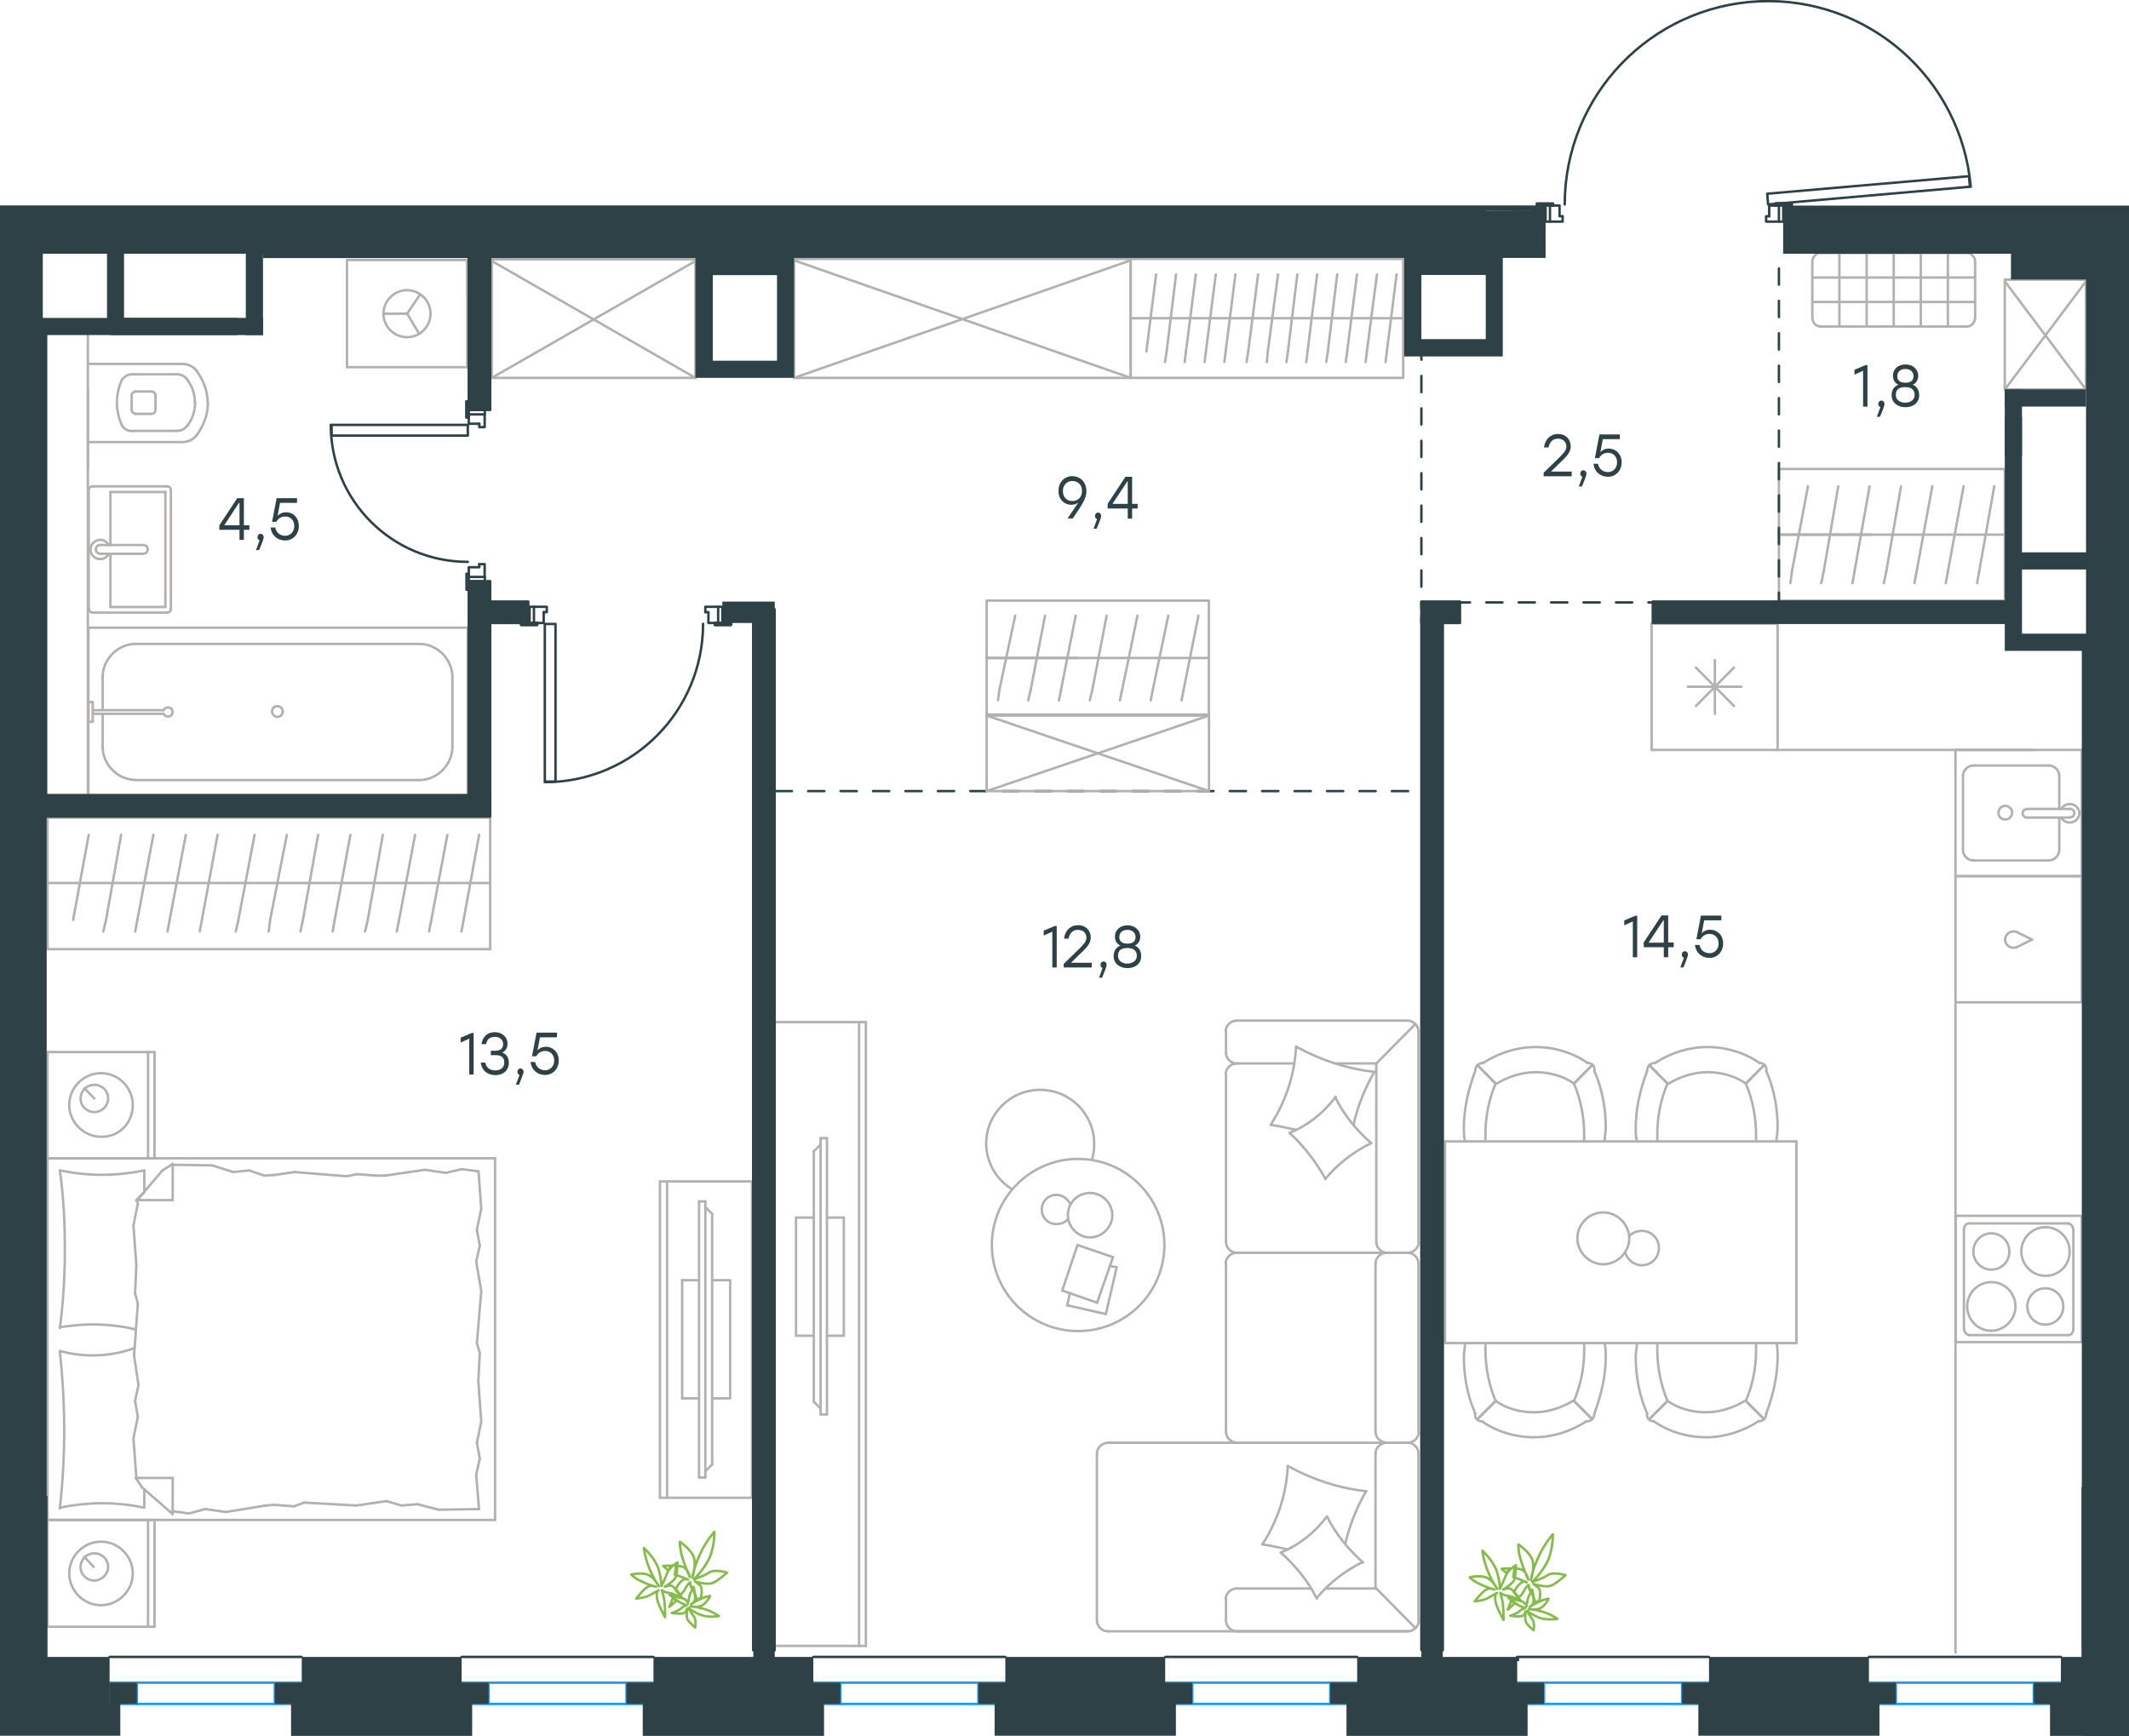 <?xml version="1.0" encoding="utf-8"?>
<!-- Generator: Adobe Illustrator 26.5.0, SVG Export Plug-In . SVG Version: 6.00 Build 0)  -->
<svg version="1.1" id="Слой_1" xmlns="http://www.w3.org/2000/svg" xmlns:xlink="http://www.w3.org/1999/xlink" x="0px" y="0px"
	 viewBox="0 0 1313 1070.8" style="enable-background:new 0 0 1313 1070.8;" xml:space="preserve">
<style type="text/css">
	.st0{fill:none;stroke:#B2B1B0;stroke-width:1.5;stroke-linecap:round;stroke-linejoin:round;stroke-miterlimit:22.926;}
	.st1{fill:none;stroke:#2D4146;stroke-width:1.5;stroke-linecap:round;stroke-linejoin:round;stroke-miterlimit:10;}
	.st2{fill:none;stroke:#2D4146;stroke-width:1.5;stroke-linecap:round;stroke-linejoin:round;stroke-miterlimit:22.926;}
	
		.st3{fill:none;stroke:#2D4146;stroke-width:1.5;stroke-linecap:round;stroke-linejoin:round;stroke-miterlimit:22.926;stroke-dasharray:10;}
	.st4{fill:none;stroke:#84BC4A;stroke-width:1.5;stroke-linecap:round;stroke-linejoin:round;stroke-miterlimit:22.926;}
	.st5{fill:#2D4146;}
	.st6{fill:none;stroke:#1D9CEB;stroke-width:1.5;stroke-linecap:round;stroke-linejoin:round;stroke-miterlimit:22.926;}
</style>
<g>
	<line class="st0" x1="29.3" y1="714.5" x2="29.3" y2="649"/>
	<line class="st0" x1="95.3" y1="649" x2="95.3" y2="714.5"/>
	<line class="st0" x1="95.3" y1="714.5" x2="29.3" y2="714.5"/>
	<line class="st0" x1="29.3" y1="649" x2="95.3" y2="649"/>
	<line class="st0" x1="58.2" y1="677.6" x2="52" y2="671.3"/>
	<line class="st0" x1="91.3" y1="649" x2="91.3" y2="714.5"/>
	<path class="st0" d="M81.9,681.6c0-10.7-8.9-19.6-19.6-19.6s-19.6,8.9-19.6,19.6s8.9,19.6,19.6,19.6
		C73.4,701.6,81.9,692.7,81.9,681.6z"/>
	<path class="st0" d="M66.7,677.6c0-4.9-4-8.4-8.5-8.4c-4.9,0-8.5,4-8.5,8.4c0,4.9,4,8.4,8.5,8.4S66.7,682.4,66.7,677.6z"/>
	<line class="st0" x1="29.3" y1="937.6" x2="29.3" y2="714.5"/>
	<line class="st0" x1="89" y1="918.7" x2="89" y2="930"/>
	<line class="st0" x1="84.1" y1="740.3" x2="106.5" y2="740.3"/>
	<line class="st0" x1="89" y1="735.5" x2="84.1" y2="740.3"/>
	<line class="st0" x1="305.3" y1="937.6" x2="29.3" y2="937.6"/>
	<line class="st0" x1="106.5" y1="718" x2="106.5" y2="740.3"/>
	<line class="st0" x1="29.3" y1="714.5" x2="305.3" y2="714.5"/>
	<line class="st0" x1="106.5" y1="934" x2="87.7" y2="917.6"/>
	<line class="st0" x1="87.7" y1="917.6" x2="83.7" y2="911.7"/>
	<line class="st0" x1="89" y1="722" x2="89" y2="735.1"/>
	<line class="st0" x1="84.1" y1="911.7" x2="106.5" y2="911.7"/>
	<line class="st0" x1="84.1" y1="740.8" x2="100.2" y2="722"/>
	<line class="st0" x1="100.2" y1="722" x2="106.5" y2="718"/>
	<line class="st0" x1="106.5" y1="934" x2="106.5" y2="911.7"/>
	<line class="st0" x1="295.9" y1="834.7" x2="295" y2="852.1"/>
	<line class="st0" x1="293.7" y1="778.2" x2="296.8" y2="796.5"/>
	<line class="st0" x1="294.1" y1="758.6" x2="295.9" y2="768.4"/>
	<line class="st0" x1="295.9" y1="768.4" x2="293.7" y2="778.2"/>
	<line class="st0" x1="294.1" y1="828.5" x2="295.9" y2="834.7"/>
	<line class="st0" x1="296.8" y1="796.5" x2="294.1" y2="828.5"/>
	<line class="st0" x1="295.1" y1="722.5" x2="296.8" y2="745.6"/>
	<line class="st0" x1="296.8" y1="745.6" x2="294.1" y2="758.6"/>
	<line class="st0" x1="293.7" y1="909.6" x2="295.4" y2="930.9"/>
	<line class="st0" x1="294.1" y1="890" x2="295.9" y2="899.7"/>
	<line class="st0" x1="295.9" y1="899.7" x2="293.7" y2="909.6"/>
	<line class="st0" x1="295" y1="852.1" x2="296.8" y2="877"/>
	<line class="st0" x1="296.8" y1="877" x2="294.1" y2="890"/>
	<line class="st0" x1="305.3" y1="937.6" x2="305.3" y2="714.5"/>
	<path class="st0" d="M36.9,833.4c1.7,16,2.7,32,2.7,48.6c0,16-0.9,32.5-2.7,48.6"/>
	<path class="st0" d="M83,831.6c-8.9,3.1-16.8,4.5-26.2,4.5c-6.7,0-13.3-0.9-19.6-2.7"/>
	<path class="st0" d="M36.9,930c8.5-1.7,17.3-2.7,25.9-2.7c8.9,0,17.3,0.9,25.9,2.7"/>
	<path class="st0" d="M36.9,818.7c6.7-0.9,13.3-1.7,19.6-1.7c9.3,0,18.3,0.9,27.2,3.1"/>
	<line class="st0" x1="163" y1="725.2" x2="169.3" y2="724.8"/>
	<line class="st0" x1="143.8" y1="723" x2="153.7" y2="722"/>
	<line class="st0" x1="153.7" y1="722" x2="163" y2="725.2"/>
	<line class="st0" x1="106.5" y1="718.5" x2="130.9" y2="718.9"/>
	<line class="st0" x1="130.9" y1="718.9" x2="143.8" y2="723"/>
	<line class="st0" x1="220.1" y1="724.3" x2="232.1" y2="725.2"/>
	<line class="st0" x1="169.3" y1="724.8" x2="181.8" y2="723"/>
	<line class="st0" x1="213.8" y1="725.6" x2="220.1" y2="724.3"/>
	<line class="st0" x1="181.8" y1="723" x2="213.8" y2="725.6"/>
	<line class="st0" x1="232.1" y1="725.2" x2="237.5" y2="725.2"/>
	<line class="st0" x1="274.9" y1="723.5" x2="284.8" y2="721.2"/>
	<line class="st0" x1="284.8" y1="721.2" x2="294.5" y2="722.5"/>
	<line class="st0" x1="237.5" y1="725.2" x2="262" y2="721.6"/>
	<line class="st0" x1="262" y1="721.6" x2="274.9" y2="723.5"/>
	<line class="st0" x1="238.4" y1="926" x2="232.1" y2="926.9"/>
	<line class="st0" x1="257.6" y1="927.9" x2="247.7" y2="928.7"/>
	<line class="st0" x1="247.7" y1="928.7" x2="238.4" y2="926"/>
	<line class="st0" x1="295.4" y1="930.9" x2="270.5" y2="931.3"/>
	<line class="st0" x1="270.5" y1="931.3" x2="257.6" y2="927.9"/>
	<line class="st0" x1="181.3" y1="929.2" x2="169.3" y2="928.3"/>
	<line class="st0" x1="232.1" y1="926.9" x2="219.7" y2="928.7"/>
	<line class="st0" x1="187.6" y1="926.9" x2="181.3" y2="929.2"/>
	<line class="st0" x1="219.7" y1="928.7" x2="187.6" y2="926.9"/>
	<line class="st0" x1="169.3" y1="928.3" x2="163.9" y2="928.7"/>
	<line class="st0" x1="106.9" y1="932.3" x2="105.9" y2="932.3"/>
	<line class="st0" x1="126.5" y1="930.9" x2="116.6" y2="933.6"/>
	<line class="st0" x1="116.6" y1="933.6" x2="106.9" y2="932.3"/>
	<line class="st0" x1="163.9" y1="928.7" x2="139.4" y2="932.7"/>
	<line class="st0" x1="139.4" y1="932.7" x2="126.5" y2="930.9"/>
	<path class="st0" d="M36.9,722c2.3,16,3.1,32,3.1,48.6c0,16-0.9,32.5-3.1,48.6"/>
	<path class="st0" d="M89,722c-8.5,1.7-17.3,2.7-25.9,2.7c-8.9,0-17.3-0.9-25.9-2.7"/>
	<line class="st0" x1="83.3" y1="797.8" x2="84.1" y2="780.4"/>
	<line class="st0" x1="85.4" y1="854.4" x2="82.7" y2="836.1"/>
	<line class="st0" x1="85" y1="874" x2="83.3" y2="864.1"/>
	<line class="st0" x1="83.3" y1="864.1" x2="85.4" y2="854.4"/>
	<line class="st0" x1="85" y1="804.1" x2="83.3" y2="797.8"/>
	<line class="st0" x1="82.7" y1="836.1" x2="85" y2="804.1"/>
	<line class="st0" x1="84.1" y1="911.7" x2="82.3" y2="887.3"/>
	<line class="st0" x1="82.3" y1="887.3" x2="85" y2="874"/>
	<line class="st0" x1="85" y1="742.6" x2="84.6" y2="740.3"/>
	<line class="st0" x1="84.1" y1="780.4" x2="82.3" y2="755.9"/>
	<line class="st0" x1="82.3" y1="755.9" x2="85" y2="742.6"/>
	<line class="st0" x1="29.3" y1="1003.5" x2="29.3" y2="937.6"/>
	<line class="st0" x1="95.3" y1="937.6" x2="95.3" y2="1003.5"/>
	<line class="st0" x1="94.9" y1="1003.5" x2="29.3" y2="1003.5"/>
	<line class="st0" x1="29.3" y1="937.6" x2="94.9" y2="937.6"/>
	<line class="st0" x1="57.8" y1="966.6" x2="52" y2="960.3"/>
	<line class="st0" x1="91.3" y1="937.6" x2="91.3" y2="1003.5"/>
	<path class="st0" d="M81.9,970.6c0-10.7-8.9-19.6-19.6-19.6s-19.6,8.9-19.6,19.6c0,10.7,8.9,19.6,19.6,19.6
		C73,990.2,81.9,981.2,81.9,970.6z"/>
	<path class="st0" d="M66.7,966.6c0-4.9-4-8.4-8.5-8.4c-4.9,0-8.5,4-8.5,8.4c0,4.9,4,8.4,8.5,8.4S66.7,971,66.7,966.6z"/>
</g>
<g>
	<g>
		<line class="st0" x1="411.4" y1="728.8" x2="411.4" y2="923.9"/>
		<polyline class="st0" points="407,923.9 463.8,923.9 463.8,728.8 407,728.8 		"/>
		<line class="st0" x1="407" y1="728.8" x2="407" y2="923.9"/>
	</g>
	<g>
		<polyline class="st0" points="439.2,862.6 450.3,862.6 450.3,789.7 439.2,789.7 		"/>
		<line class="st0" x1="431.1" y1="789.7" x2="420.7" y2="789.7"/>
		<line class="st0" x1="420.7" y1="789.7" x2="420.7" y2="862.6"/>
		<line class="st0" x1="420.7" y1="862.6" x2="431.1" y2="862.6"/>
		<line class="st0" x1="431.1" y1="741.1" x2="435" y2="741.1"/>
		<line class="st0" x1="439.2" y1="903.3" x2="435" y2="907.6"/>
		<line class="st0" x1="435" y1="744.6" x2="439.2" y2="748.8"/>
		<line class="st0" x1="435" y1="911.4" x2="435" y2="741.1"/>
		<line class="st0" x1="431.1" y1="741.1" x2="431.1" y2="911.4"/>
		<line class="st0" x1="431.1" y1="911.4" x2="435" y2="911.4"/>
		<line class="st0" x1="439.2" y1="748.8" x2="439.2" y2="903.3"/>
	</g>
</g>
<g>
	<line class="st0" x1="29.3" y1="544.7" x2="140.9" y2="544.7"/>
	<line class="st0" x1="123.2" y1="574.6" x2="124.5" y2="567.5"/>
	<line class="st0" x1="124.5" y1="567.5" x2="134.2" y2="515"/>
	<line class="st0" x1="103.3" y1="574.6" x2="104.6" y2="567.5"/>
	<line class="st0" x1="104.6" y1="567.5" x2="114.6" y2="515"/>
	<line class="st0" x1="83.4" y1="574.6" x2="84.7" y2="567.5"/>
	<line class="st0" x1="84.7" y1="567.5" x2="94.6" y2="515"/>
	<line class="st0" x1="63.7" y1="574.6" x2="65.4" y2="567.5"/>
	<line class="st0" x1="65.4" y1="567.5" x2="74.7" y2="515"/>
	<line class="st0" x1="45.1" y1="567.5" x2="54.7" y2="515"/>
	<rect x="29.3" y="504.3" class="st0" width="273" height="81.2"/>
	<line class="st0" x1="140.9" y1="544.7" x2="302.3" y2="544.7"/>
	<line class="st0" x1="284.6" y1="574.6" x2="285.9" y2="567.5"/>
	<line class="st0" x1="285.9" y1="567.5" x2="295.5" y2="515"/>
	<line class="st0" x1="264.6" y1="574.6" x2="266" y2="567.5"/>
	<line class="st0" x1="266" y1="567.5" x2="275.9" y2="515"/>
	<line class="st0" x1="244.7" y1="574.6" x2="246.1" y2="567.5"/>
	<line class="st0" x1="246.1" y1="567.5" x2="256" y2="515"/>
	<line class="st0" x1="225.1" y1="574.6" x2="226.8" y2="567.5"/>
	<line class="st0" x1="226.8" y1="567.5" x2="236.1" y2="515"/>
	<line class="st0" x1="205.2" y1="574.6" x2="206.4" y2="567.5"/>
	<line class="st0" x1="206.4" y1="567.5" x2="216.1" y2="515"/>
	<line class="st0" x1="185.3" y1="574.6" x2="186.8" y2="567.5"/>
	<line class="st0" x1="186.8" y1="567.5" x2="196.2" y2="515"/>
	<line class="st0" x1="165.7" y1="574.6" x2="166.6" y2="567.5"/>
	<line class="st0" x1="166.6" y1="567.5" x2="176.9" y2="515"/>
	<line class="st0" x1="147" y1="567.5" x2="157" y2="515"/>
	<line class="st0" x1="145.4" y1="574.6" x2="147" y2="567.5"/>
</g>
<g>
	<line class="st0" x1="868.3" y1="629.6" x2="762.6" y2="629.6"/>
	<line class="st0" x1="756.1" y1="779.4" x2="756.1" y2="883.3"/>
	<line class="st0" x1="762.6" y1="890" x2="683.2" y2="890"/>
	<line class="st0" x1="676.5" y1="896.5" x2="676.5" y2="999.7"/>
	<line class="st0" x1="683.2" y1="1006.3" x2="868.3" y2="1006.3"/>
	<line class="st0" x1="874.8" y1="999.7" x2="874.8" y2="896.5"/>
	<line class="st0" x1="756.1" y1="636.2" x2="756.1" y2="649.5"/>
	<line class="st0" x1="762.6" y1="656" x2="798.2" y2="656"/>
	<line class="st0" x1="848.8" y1="656" x2="848.8" y2="766.2"/>
	<line class="st0" x1="848.8" y1="979.9" x2="818" y2="979.9"/>
	<line class="st0" x1="756.1" y1="986.5" x2="756.1" y2="999.7"/>
	<line class="st0" x1="762.6" y1="1006.3" x2="868.3" y2="1006.3"/>
	<line class="st0" x1="872.7" y1="631.9" x2="848.8" y2="656"/>
	<line class="st0" x1="848.8" y1="979.9" x2="872.9" y2="1004.3"/>
	<line class="st0" x1="855" y1="772.8" x2="868.3" y2="772.8"/>
	<line class="st0" x1="762.6" y1="890" x2="855" y2="890"/>
	<line class="st0" x1="762.6" y1="772.8" x2="855" y2="772.8"/>
	<line class="st0" x1="855" y1="890" x2="868.3" y2="890"/>
	<line class="st0" x1="756.1" y1="662.7" x2="756.1" y2="766.2"/>
	<line class="st0" x1="874.8" y1="766.2" x2="874.8" y2="636.2"/>
	<line class="st0" x1="848.3" y1="779.4" x2="848.3" y2="883.3"/>
	<line class="st0" x1="874.8" y1="883.3" x2="874.8" y2="779.4"/>
	<line class="st0" x1="848.3" y1="896.5" x2="848.3" y2="979.9"/>
	<line class="st0" x1="808.6" y1="979.9" x2="762.6" y2="979.9"/>
	<line class="st0" x1="824.5" y1="656" x2="848.8" y2="656"/>
	<path class="st0" d="M874.8,636.2c0-3.5-3.1-6.6-6.7-6.6"/>
	<path class="st0" d="M868.3,1006.3c3.5,0,6.7-3.1,6.7-6.6"/>
	<path class="st0" d="M676.5,999.7c0,3.5,3.1,6.6,6.7,6.6"/>
	<path class="st0" d="M762.6,629.6c-3.5,0-6.7,3.1-6.7,6.6"/>
	<path class="st0" d="M756.1,649.5c0,3.5,3.1,6.6,6.7,6.6"/>
	<path class="st0" d="M762.6,656c-3.5,0-6.7,3.1-6.7,6.6"/>
	<path class="st0" d="M756.1,883.3c0,3.5,3.1,6.6,6.7,6.6"/>
	<path class="st0" d="M762.6,772.8c-3.5,0-6.7,3.1-6.7,6.6"/>
	<path class="st0" d="M756.1,766.2c0,3.5,3.1,6.6,6.7,6.6"/>
	<path class="st0" d="M762.6,979.9c-3.5,0-6.7,3.1-6.7,6.6"/>
	<path class="st0" d="M756.1,999.7c0,3.5,3.1,6.6,6.7,6.6"/>
	<path class="st0" d="M848.8,766.2c0,3.5,3.1,6.6,6.7,6.6"/>
	<path class="st0" d="M868.3,772.8c3.5,0,6.7-3.1,6.7-6.6"/>
	<path class="st0" d="M855,772.8c-3.5,0-6.7,3.1-6.7,6.6"/>
	<path class="st0" d="M874.8,779.4c0-3.5-3.1-6.6-6.7-6.6"/>
	<path class="st0" d="M848.3,883.3c0,3.5,3.3,6.6,7,6.6"/>
	<path class="st0" d="M868.3,890c3.5,0,6.7-3.1,6.7-6.6"/>
	<path class="st0" d="M855,890c-3.5,0-6.7,3.1-6.7,6.6"/>
	<path class="st0" d="M874.8,896.5c0-3.5-3.1-6.6-6.7-6.6"/>
	<path class="st0" d="M794.2,955.8c-5-1.1-10.5-2.4-15.6-3.1"/>
	<path class="st0" d="M778.6,952.6c9.3-14.4,14.8-31.1,15.6-48.2"/>
	<path class="st0" d="M794.2,904.3c14.8,8.2,31.2,13.7,48.4,15.6"/>
	<path class="st0" d="M842.5,919.9c-5.9,10.2-10.2,21-12.8,32.3"/>
	<path class="st0" d="M812.1,986.1c-5.4-10.9-13.2-20.2-22.2-28.4"/>
	<path class="st0" d="M789.9,957.7c11.3-4.6,21-12.4,28.4-22.2"/>
	<path class="st0" d="M818.4,935.5c5.4,10.9,13.2,20.2,22.2,28.4"/>
	<path class="st0" d="M840.5,963.5c-10.9,5.4-20.6,12.8-28.4,22.2"/>
	<path class="st0" d="M817.5,727.3c-5.9-10.5-13.2-20.2-22.2-28.4"/>
	<path class="st0" d="M795.4,698.8c11.3-4.6,21-12.4,28.4-22.2"/>
	<path class="st0" d="M823.4,676.7c5.4,10.9,12.8,20.2,22.2,28.4"/>
	<path class="st0" d="M845.7,705.1c-10.9,5.4-20.6,12.8-28.4,22.2"/>
	<path class="st0" d="M799.3,697c-5-1.1-10.5-2.4-15.6-3.1"/>
	<path class="st0" d="M783.7,693.8c9.3-14.4,14.8-31.1,15.6-48.2"/>
	<path class="st0" d="M799.3,645.6c14.8,8.2,31.2,13.7,48.4,15.6"/>
	<path class="st0" d="M847.6,661.2c-5.9,10.2-10.2,21-12.8,32.3"/>
	<path class="st0" d="M683.2,890c-3.5,0-6.7,3.1-6.7,6.6"/>
</g>
<g>
	<line class="st0" x1="682" y1="810.6" x2="658.2" y2="805.2"/>
	<line class="st0" x1="658.2" y1="805.2" x2="659.8" y2="797.7"/>
	<line class="st0" x1="684.4" y1="781" x2="688.7" y2="781.7"/>
	<line class="st0" x1="688.7" y1="781.7" x2="682" y2="810.6"/>
	<line class="st0" x1="676.6" y1="803.6" x2="655.1" y2="796.1"/>
	<line class="st0" x1="655.1" y1="796.1" x2="664.5" y2="768"/>
	<line class="st0" x1="664.5" y1="768" x2="686.4" y2="775.5"/>
	<line class="st0" x1="686.4" y1="775.5" x2="676.6" y2="803.6"/>
	<ellipse class="st0" cx="664.9" cy="768" rx="53.2" ry="53.1"/>
	<path class="st0" d="M658.6,749.6c0,7.4,6.3,13.7,13.7,13.7S686,757,686,749.6s-6.3-13.7-13.7-13.7
		C664.5,736,658.6,741.8,658.6,749.6z"/>
	<path class="st0" d="M658.6,752c-1.5,2-4.3,3.1-7.1,3.1c-5.1,0-9-3.9-9-9c0-5,3.9-9,9-9c3.9,0,7.1,2.4,8.6,5.9"/>
	<path class="st0" d="M624.2,733.6c-9.8-5.9-16-16.8-16-28.1c0-18.4,14.9-33.2,33.3-33.2c18.4,0,33.3,14.9,33.3,33.2
		c0,3.3-0.3,6.5-1.3,9.8"/>
</g>
<g>
	<g>
		<line class="st0" x1="529.8" y1="1015.3" x2="529.8" y2="630.5"/>
		<polyline class="st0" points="534,630.5 477.3,630.5 477.3,1015.3 534,1015.3 		"/>
		<line class="st0" x1="534" y1="1015.3" x2="534" y2="630.5"/>
	</g>
	<g>
		<polyline class="st0" points="501.9,751.1 490.9,751.1 490.9,824 501.9,824 		"/>
		<line class="st0" x1="510" y1="824" x2="520.4" y2="824"/>
		<line class="st0" x1="520.4" y1="824" x2="520.4" y2="751.1"/>
		<line class="st0" x1="520.4" y1="751.1" x2="510" y2="751.1"/>
		<line class="st0" x1="510" y1="872.5" x2="506.1" y2="872.5"/>
		<line class="st0" x1="501.9" y1="710.2" x2="506.1" y2="706"/>
		<line class="st0" x1="506.1" y1="868.9" x2="501.9" y2="864.7"/>
		<line class="st0" x1="506.1" y1="702.1" x2="506.1" y2="872.5"/>
		<line class="st0" x1="510" y1="872.5" x2="510" y2="702.1"/>
		<line class="st0" x1="510" y1="702.1" x2="506.1" y2="702.1"/>
		<line class="st0" x1="501.9" y1="864.7" x2="501.9" y2="710.2"/>
	</g>
</g>
<g>
	<line class="st0" x1="1096.3" y1="384.7" x2="1096.3" y2="462.6"/>
	<line class="st0" x1="1057.6" y1="407.2" x2="1057.6" y2="440.4"/>
	<line class="st0" x1="1045.9" y1="435.5" x2="1069.4" y2="411.8"/>
	<line class="st0" x1="1045.9" y1="411.8" x2="1069.4" y2="435.5"/>
	<line class="st0" x1="1040.9" y1="423.6" x2="1074" y2="423.6"/>
	<line class="st0" x1="1096.3" y1="462.6" x2="1018.6" y2="462.6"/>
	<line class="st0" x1="1018.6" y1="384.7" x2="1018.6" y2="462.6"/>
	<line class="st0" x1="1096.3" y1="384.7" x2="1018.6" y2="384.7"/>
</g>
<g>
	<rect x="1206" y="462.6" class="st0" width="77.9" height="77.8"/>
	<line class="st0" x1="1250.1" y1="504.3" x2="1276.2" y2="504.3"/>
	<line class="st0" x1="1270" y1="499" x2="1270" y2="478.6"/>
	<line class="st0" x1="1210.6" y1="478.6" x2="1210.6" y2="524.4"/>
	<line class="st0" x1="1270" y1="524.4" x2="1270" y2="504.3"/>
	<line class="st0" x1="1217.1" y1="530.8" x2="1263.5" y2="530.8"/>
	<line class="st0" x1="1276.2" y1="499" x2="1250.1" y2="499"/>
	<line class="st0" x1="1263.5" y1="472.2" x2="1217.1" y2="472.2"/>
	<path class="st0" d="M1250.1,504.3L1250.1,504.3c-1.5,0-2.7-1.1-2.7-2.6s1.2-2.6,2.7-2.6"/>
	<path class="st0" d="M1263.5,472.2c3.5,0,6.5,3,6.5,6.4"/>
	<path class="st0" d="M1271.2,499c1.2-1.9,3.1-3,5.4-3c3.1,0,5.8,2.6,5.8,5.7c0,3-2.7,5.7-5.8,5.7c-2.3,0-4.2-1.1-5.4-3"/>
	<path class="st0" d="M1217.1,530.8c-3.5,0-6.5-3-6.5-6.4"/>
	<path class="st0" d="M1270,524.4c0,3.4-3.1,6.4-6.5,6.4"/>
	<path class="st0" d="M1210.6,478.6c0-3.4,3.1-6.4,6.5-6.4"/>
	<path class="st0" d="M1276.2,499h0.4c1.5,0,2.7,1.1,2.7,2.6s-1.2,2.6-2.7,2.6h-0.4"/>
	<path class="st0" d="M1236.7,505.5c2.3,0,4.2-1.9,4.2-4.2c0-2.3-1.9-4.2-4.2-4.2c-2.3,0-4.2,1.9-4.2,4.2
		C1232.4,503.9,1234.3,505.5,1236.7,505.5z"/>
</g>
<g>
	<path class="st0" d="M1239.2,772c0-6.2-5-11.2-11.1-11.2s-11.1,5-11.1,11.2s5,11.2,11.1,11.2S1239.2,778.6,1239.2,772z"/>
	<path class="st0" d="M1243,805.9c0-8.1-6.5-15-14.9-15c-8,0-14.9,6.5-14.9,15c0,8.1,6.5,15,14.9,15
		C1236.1,820.9,1243,814,1243,805.9z"/>
	<path class="st0" d="M1272.5,805.9c0-6.2-5-11.2-11.1-11.2s-11.1,5-11.1,11.2s5,11.2,11.1,11.2
		C1267.6,817.1,1272.5,812.1,1272.5,805.9z"/>
	<path class="st0" d="M1276.4,772c0-8.1-6.5-15-14.9-15c-8,0-14.9,6.5-14.9,15c0,8.1,6.5,15,14.9,15S1276.4,780.5,1276.4,772z"/>
	<line class="st0" x1="1211.2" y1="819.8" x2="1211.2" y2="758.5"/>
	<line class="st0" x1="1275.2" y1="823.6" x2="1214.7" y2="823.6"/>
	<line class="st0" x1="1278.7" y1="758.5" x2="1278.7" y2="819.8"/>
	<line class="st0" x1="1214.7" y1="754.7" x2="1275.2" y2="754.7"/>
	<path class="st0" d="M1278.7,819.8L1278.7,819.8c0,2.3-1.5,3.9-3.4,3.9"/>
	<path class="st0" d="M1211.2,758.5L1211.2,758.5c0-2.3,1.5-3.9,3.4-3.9"/>
	<path class="st0" d="M1214.7,823.6L1214.7,823.6c-1.9,0-3.4-1.9-3.4-3.9"/>
	<path class="st0" d="M1275.2,754.7L1275.2,754.7c1.9,0,3.4,1.9,3.4,3.9"/>
	<rect x="1206.1" y="750" class="st0" width="77.8" height="77.9"/>
</g>
<g>
	<rect x="1206" y="540.5" class="st0" width="77.9" height="77.8"/>
	<line class="st0" x1="1253.2" y1="579.6" x2="1243.9" y2="575"/>
	<line class="st0" x1="1243.9" y1="584.2" x2="1253.2" y2="579.6"/>
	<path class="st0" d="M1243.9,584.2c-0.8,0.4-1.5,0.4-2.3,0.4c-2.7,0-5-2.3-5-5"/>
	<path class="st0" d="M1243.9,575c-0.8-0.4-1.5-0.4-2.3-0.4c-2.7,0-5,2.3-5,5"/>
</g>
<line class="st0" x1="1096.3" y1="462.6" x2="1253.8" y2="462.6"/>
<line class="st0" x1="1206" y1="618.3" x2="1206" y2="1019.4"/>
<g>
	<line class="st0" x1="1107.9" y1="828.5" x2="891.2" y2="828.5"/>
	<line class="st0" x1="891.2" y1="704.1" x2="1107.9" y2="704.1"/>
	<g>
		<line class="st0" x1="891.2" y1="828.5" x2="891.2" y2="704.1"/>
		<line class="st0" x1="1107.9" y1="704.1" x2="1107.9" y2="828.5"/>
		<path class="st0" d="M972.8,763.9c0,8.6,7.4,16,16,16s16-7.4,16-16s-7.4-16-16-16C979.8,747.9,972.8,755.3,972.8,763.9z"/>
		<path class="st0" d="M1004.8,762.4c2-2,4.7-3.1,7.8-3.1c5.9,0,10.5,4.7,10.5,10.6c0,5.9-4.7,10.6-10.5,10.6
			c-4.7,0-8.6-3.1-10.2-7.4"/>
	</g>
	<g>
		<path class="st0" d="M970.7,668.4c-7-4.9-15.4-7-23.8-7c-8.4,0-16.8,2.8-23.8,7"/>
		<path class="st0" d="M989.6,704.1c0-2.8,0.7-5.6,0.7-8.4c0-11.9-2.1-23.8-7-35"/>
		<path class="st0" d="M909.8,660.7c-4.2,11.2-7,23.1-7,35c0,2.8,0,5.6,0.7,8.4"/>
		<path class="st0" d="M977,704.1c0-1.4,0-2.8,0-4.2c0-10.5-2.1-21.7-6.3-31.5"/>
		<path class="st0" d="M922.4,668.4c-4.2,9.8-6.3,20.3-6.3,31.5c0,1.4,0,2.8,0,4.2"/>
		<path class="st0" d="M979.1,655.7c-9.1-6.3-20.3-9.8-32.2-9.8c-11.2,0-22.4,3.5-32.2,9.8"/>
		<line class="st0" x1="970.7" y1="668.4" x2="981.9" y2="657.1"/>
		<line class="st0" x1="922.4" y1="668.4" x2="911.2" y2="657.1"/>
		<line class="st0" x1="970.7" y1="668.4" x2="981.9" y2="657.1"/>
		<line class="st0" x1="922.4" y1="668.4" x2="911.2" y2="657.1"/>
		<path class="st0" d="M914.7,655.7c-2.8,0-4.9,2.1-4.9,4.9"/>
		<path class="st0" d="M983.3,660.6c0.5-2.8-1.4-4.9-4.2-4.9"/>
		<path class="st0" d="M1076.7,668.4c-7-4.9-15.4-7-23.8-7s-16.8,2.8-23.8,7"/>
		<path class="st0" d="M1095.6,704.1c0-2.8,0.7-5.6,0.7-8.4c0-11.9-2.1-23.8-7-35"/>
		<path class="st0" d="M1015.8,660.7c-4.2,11.2-7,23.1-7,35c0,2.8,0,5.6,0.7,8.4"/>
		<path class="st0" d="M1083,704.1c0-1.4,0-2.8,0-4.2c0-10.5-2.1-21.7-6.3-31.5"/>
		<path class="st0" d="M1028.4,668.4c-4.2,9.8-6.3,20.3-6.3,31.5c0,1.4,0,2.8,0,4.2"/>
		<path class="st0" d="M1085.1,655.7c-9.1-6.3-20.3-9.8-32.2-9.8c-11.2,0-22.4,3.5-32.2,9.8"/>
		<line class="st0" x1="1076.7" y1="668.4" x2="1087.9" y2="657.1"/>
		<line class="st0" x1="1028.4" y1="668.4" x2="1017.2" y2="657.1"/>
		<line class="st0" x1="1076.7" y1="668.4" x2="1087.9" y2="657.1"/>
		<line class="st0" x1="1028.4" y1="668.4" x2="1017.2" y2="657.1"/>
		<path class="st0" d="M1020.7,655.7c-2.8,0-4.9,2.1-4.9,4.9"/>
		<path class="st0" d="M1089.3,660.6c0.5-2.8-1.4-4.9-4.2-4.9"/>
	</g>
	<g>
		<path class="st0" d="M1028.4,864.2c7,4.9,15.4,7,23.8,7s16.8-2.8,23.8-7"/>
		<path class="st0" d="M1009.5,828.5c0,2.8-0.7,5.6-0.7,8.4c0,11.9,2.1,23.8,7,35"/>
		<path class="st0" d="M1089.3,871.9c4.2-11.2,7-23.1,7-35c0-2.8,0-5.6-0.7-8.4"/>
		<path class="st0" d="M1022.1,828.5c0,1.4,0,2.8,0,4.2c0,10.5,2.1,21.7,6.3,31.5"/>
		<path class="st0" d="M1076.7,864.2c4.2-9.8,6.3-20.3,6.3-31.5c0-1.4,0-2.8,0-4.2"/>
		<path class="st0" d="M1020,876.8c9.1,6.3,20.3,9.8,32.2,9.8c11.2,0,22.4-3.5,32.2-9.8"/>
		<line class="st0" x1="1028.4" y1="864.2" x2="1017.2" y2="875.4"/>
		<line class="st0" x1="1076.7" y1="864.2" x2="1087.9" y2="875.4"/>
		<line class="st0" x1="1028.4" y1="864.2" x2="1017.2" y2="875.4"/>
		<line class="st0" x1="1076.7" y1="864.2" x2="1087.9" y2="875.4"/>
		<path class="st0" d="M1084.4,876.8c2.8,0,4.9-2.1,4.9-4.9"/>
		<path class="st0" d="M1015.8,871.9c-0.5,2.8,1.4,4.9,4.2,4.9"/>
		<path class="st0" d="M922.4,864.2c7,4.9,15.4,7,23.8,7c8.4,0,16.8-2.8,23.8-7"/>
		<path class="st0" d="M903.5,828.5c0,2.8-0.7,5.6-0.7,8.4c0,11.9,2.1,23.8,7,35"/>
		<path class="st0" d="M983.3,871.9c4.2-11.2,7-23.1,7-35c0-2.8,0-5.6-0.7-8.4"/>
		<path class="st0" d="M916.1,828.5c0,1.4,0,2.8,0,4.2c0,10.5,2.1,21.7,6.3,31.5"/>
		<path class="st0" d="M970.7,864.2c4.2-9.8,6.3-20.3,6.3-31.5c0-1.4,0-2.8,0-4.2"/>
		<path class="st0" d="M914,876.8c9.1,6.3,20.3,9.8,32.2,9.8c11.2,0,22.4-3.5,32.2-9.8"/>
		<line class="st0" x1="922.4" y1="864.2" x2="911.2" y2="875.4"/>
		<line class="st0" x1="970.7" y1="864.2" x2="981.9" y2="875.4"/>
		<line class="st0" x1="922.4" y1="864.2" x2="911.2" y2="875.4"/>
		<line class="st0" x1="970.7" y1="864.2" x2="981.9" y2="875.4"/>
		<path class="st0" d="M978.4,876.8c2.8,0,4.9-2.1,4.9-4.9"/>
		<path class="st0" d="M909.8,871.9c-0.5,2.8,1.4,4.9,4.2,4.9"/>
	</g>
</g>
<g>
	<line class="st0" x1="54.2" y1="240.5" x2="54.2" y2="289.1"/>
	<g>
		<line class="st0" x1="112.3" y1="224.5" x2="54.2" y2="224.5"/>
		<line class="st0" x1="81.7" y1="265.8" x2="109.1" y2="265.8"/>
		<line class="st0" x1="109.1" y1="230.9" x2="81.7" y2="230.9"/>
		<line class="st0" x1="83.3" y1="255.3" x2="93.3" y2="255.3"/>
		<line class="st0" x1="93.3" y1="241.5" x2="83.3" y2="241.5"/>
		<line class="st0" x1="81.2" y1="244.1" x2="81.2" y2="252.6"/>
		<line class="st0" x1="54.2" y1="272.7" x2="112.3" y2="272.7"/>
		<line class="st0" x1="95.9" y1="252.6" x2="95.9" y2="244.1"/>
		<path class="st0" d="M121.3,268.5c4.2-5.8,6.9-12.7,6.9-19.6c0,0,0,0,0-0.5"/>
		<path class="st0" d="M81.2,252.6c0,1.6,1.1,2.6,2.6,2.6"/>
		<path class="st0" d="M75.3,262.7c1.6,2.1,3.7,3.2,6.3,3.2"/>
		<path class="st0" d="M93.3,255.3c1.6,0,2.6-1.1,2.6-2.6"/>
		<path class="st0" d="M115.5,262.7c3.2-4.2,4.8-9,4.8-14.3"/>
		<path class="st0" d="M95.9,244.1c0-1.6-1.1-2.6-2.6-2.6"/>
		<path class="st0" d="M83.8,241.5c-1.6,0-2.6,1.1-2.6,2.6"/>
		<path class="st0" d="M81.7,230.9c-2.6,0-4.8,1.1-6.3,3.2"/>
		<path class="st0" d="M75.3,234.1c-2.1,4.2-3.2,9.5-3.2,14.3s1.1,9.5,3.2,14.3"/>
		<path class="st0" d="M115.5,234.1c-1.6-2.1-3.7-3.2-6.3-3.2"/>
		<path class="st0" d="M128.1,248.8L128.1,248.8c0-7.4-2.6-14.3-6.9-20.1"/>
		<path class="st0" d="M112.3,272.7c3.7,0,6.9-1.6,9-4.2"/>
		<path class="st0" d="M121.3,228.7c-2.1-2.6-5.3-4.2-9-4.2"/>
		<path class="st0" d="M120.2,248.4L120.2,248.4c0-5.3-1.6-10-4.8-14.3"/>
		<path class="st0" d="M109.1,265.8c2.6,0,4.8-1.1,6.3-3.2"/>
	</g>
	<rect x="28.7" y="205.5" class="st0" width="25.5" height="285.1"/>
</g>
<g>
	<line class="st0" x1="102" y1="374.4" x2="68.1" y2="374.4"/>
	<line class="st0" x1="68.1" y1="374.4" x2="68.1" y2="341.6"/>
	<line class="st0" x1="68.1" y1="336.2" x2="68.1" y2="303.5"/>
	<line class="st0" x1="102" y1="303.5" x2="102" y2="374.4"/>
	<line class="st0" x1="68.1" y1="303.5" x2="102" y2="303.5"/>
	<line class="st0" x1="54.7" y1="302.3" x2="54.7" y2="375.6"/>
	<line class="st0" x1="102.8" y1="300" x2="57.3" y2="300"/>
	<line class="st0" x1="105.4" y1="375.6" x2="105.4" y2="302.3"/>
	<line class="st0" x1="57.3" y1="377.9" x2="102.8" y2="377.9"/>
	<path class="st0" d="M102.8,377.9c1.6,0,2.6-0.9,2.6-2.3"/>
	<path class="st0" d="M105.4,302.3c0-1.4-1.1-2.3-2.6-2.3"/>
	<path class="st0" d="M57.3,300c-1.6,0-2.6,0.9-2.6,2.3"/>
	<path class="st0" d="M54.7,375.6c0,0.9,1.1,2.3,2.6,2.3"/>
	<line class="st0" x1="88.4" y1="336.2" x2="62.2" y2="336.2"/>
	<line class="st0" x1="62.2" y1="341.6" x2="88.4" y2="341.6"/>
	<path class="st0" d="M88.4,336.2L88.4,336.2c1.5,0,2.7,1.2,2.7,2.7s-1.2,2.7-2.7,2.7l0,0"/>
	<path class="st0" d="M67.1,341.6c-1,2-3.1,3.3-5.3,3.3c-3.3,0-6-2.7-6-5.9c0-3.3,2.7-6,6-6c2.2,0,4.3,1.3,5.3,3.3"/>
	<path class="st0" d="M62.2,341.6c-0.1,0-0.3,0-0.4,0c-1.5,0-2.7-1.2-2.7-2.7s1.2-2.7,2.7-2.7c0.1,0,0.3,0,0.4,0"/>
</g>
<g>
	<line class="st0" x1="63.3" y1="437.2" x2="63.3" y2="417.6"/>
	<line class="st0" x1="63.3" y1="460.7" x2="63.3" y2="440.3"/>
	<line class="st0" x1="83.7" y1="397.2" x2="258.6" y2="397.2"/>
	<line class="st0" x1="279" y1="417.6" x2="279" y2="460.7"/>
	<line class="st0" x1="288.4" y1="490.5" x2="54.5" y2="490.5"/>
	<line class="st0" x1="288.4" y1="387.2" x2="288.4" y2="490.5"/>
	<line class="st0" x1="258.6" y1="481.2" x2="83.7" y2="481.2"/>
	<line class="st0" x1="54.5" y1="387.2" x2="288.4" y2="387.2"/>
	<line class="st0" x1="54.5" y1="490.5" x2="54.5" y2="387.2"/>
	<path class="st0" d="M279,417.6c0-11-9.4-20.4-20.4-20.4"/>
	<path class="st0" d="M63.3,460.7c0,11,9.4,20.4,20.4,20.4"/>
	<path class="st0" d="M258.6,481.2c11,0,20.4-9.4,20.4-20.4"/>
	<path class="st0" d="M83.7,397.2c-11,0-20.4,9.4-20.4,20.4"/>
	<line class="st0" x1="54.5" y1="393.3" x2="54.5" y2="390.6"/>
	<line class="st0" x1="57.2" y1="438.1" x2="100.8" y2="438.1"/>
	<line class="st0" x1="100.8" y1="440.3" x2="57.2" y2="440.3"/>
	<line class="st0" x1="54.5" y1="445.2" x2="54.5" y2="433.1"/>
	<line class="st0" x1="54.5" y1="433.1" x2="57.2" y2="433.1"/>
	<line class="st0" x1="57.2" y1="433.1" x2="57.2" y2="445.2"/>
	<line class="st0" x1="57.2" y1="445.2" x2="54.5" y2="445.2"/>
	<path class="st0" d="M100.8,440.3c0.6,1.1,1.7,1.7,2.8,1.7c1.7,0,2.8-1.1,2.8-2.8c0-1.7-1.1-2.8-2.8-2.8c-1.1,0-2.2,0.6-2.8,1.7"/>
	<path class="st0" d="M167.8,438.9c0,1.8,1.5,3.3,3.3,3.3s3.3-1.5,3.3-3.3s-1.5-3.3-3.3-3.3C169,435.5,167.8,437.1,167.8,438.9z"/>
</g>
<g>
	<line class="st0" x1="214" y1="160.4" x2="214" y2="226.5"/>
	<g>
		<line class="st0" x1="288.1" y1="226.5" x2="214" y2="226.5"/>
		<line class="st0" x1="288.1" y1="180.2" x2="288.1" y2="160.4"/>
		<line class="st0" x1="288.1" y1="226.5" x2="288.1" y2="160.4"/>
		<line class="st0" x1="251.1" y1="193.5" x2="259.1" y2="181.6"/>
		<line class="st0" x1="251.1" y1="193.5" x2="236.5" y2="193.5"/>
		<line class="st0" x1="251.1" y1="193.5" x2="258.5" y2="205.9"/>
		<path class="st0" d="M236.5,193.5c0,8,6.5,14.5,14.5,14.5s14.5-6.5,14.5-14.5S259,179,251,179
			C243.4,178.9,236.5,185.4,236.5,193.5z"/>
		<line class="st0" x1="288.1" y1="160.4" x2="214" y2="160.4"/>
	</g>
</g>
<g>
	<line class="st0" x1="697.3" y1="196.3" x2="766.1" y2="196.3"/>
	<line class="st0" x1="755.1" y1="223.3" x2="755.9" y2="216.8"/>
	<line class="st0" x1="755.9" y1="216.8" x2="761.9" y2="169.3"/>
	<line class="st0" x1="742.9" y1="223.3" x2="743.7" y2="216.8"/>
	<line class="st0" x1="743.7" y1="216.8" x2="749.8" y2="169.3"/>
	<line class="st0" x1="730.6" y1="223.3" x2="731.4" y2="216.8"/>
	<line class="st0" x1="731.4" y1="216.8" x2="737.5" y2="169.3"/>
	<line class="st0" x1="718.5" y1="223.3" x2="719.5" y2="216.8"/>
	<line class="st0" x1="719.5" y1="216.8" x2="725.3" y2="169.3"/>
	<line class="st0" x1="707" y1="216.8" x2="713" y2="169.3"/>
	<rect x="697.3" y="159.7" class="st0" width="168.1" height="73.4"/>
	<line class="st0" x1="766.1" y1="196.3" x2="865.4" y2="196.3"/>
	<line class="st0" x1="854.5" y1="223.3" x2="855.3" y2="216.8"/>
	<line class="st0" x1="855.3" y1="216.8" x2="861.3" y2="169.3"/>
	<line class="st0" x1="842.2" y1="223.3" x2="843" y2="216.8"/>
	<line class="st0" x1="843" y1="216.8" x2="849.2" y2="169.3"/>
	<line class="st0" x1="830" y1="223.3" x2="830.8" y2="216.8"/>
	<line class="st0" x1="830.8" y1="216.8" x2="836.9" y2="169.3"/>
	<line class="st0" x1="817.9" y1="223.3" x2="818.9" y2="216.8"/>
	<line class="st0" x1="818.9" y1="216.8" x2="824.7" y2="169.3"/>
	<line class="st0" x1="805.6" y1="223.3" x2="806.4" y2="216.8"/>
	<line class="st0" x1="806.4" y1="216.8" x2="812.3" y2="169.3"/>
	<line class="st0" x1="793.4" y1="223.3" x2="794.3" y2="216.8"/>
	<line class="st0" x1="794.3" y1="216.8" x2="800.1" y2="169.3"/>
	<line class="st0" x1="781.3" y1="223.3" x2="781.9" y2="216.8"/>
	<line class="st0" x1="781.9" y1="216.8" x2="788.2" y2="169.3"/>
	<line class="st0" x1="769.8" y1="216.8" x2="775.9" y2="169.3"/>
	<line class="st0" x1="768.8" y1="223.3" x2="769.8" y2="216.8"/>
</g>
<g>
	<rect x="489.7" y="159.7" class="st0" width="207.6" height="73.4"/>
	<line class="st0" x1="489.7" y1="233.1" x2="697.3" y2="160.6"/>
	<line class="st0" x1="489.7" y1="160.6" x2="697.3" y2="233.1"/>
</g>
<g>
	<rect x="303.3" y="160" class="st0" width="125.6" height="73.1"/>
	<line class="st0" x1="303.3" y1="233.1" x2="428.9" y2="161"/>
	<line class="st0" x1="303.3" y1="161" x2="428.9" y2="233.1"/>
</g>
<g>
	<line class="st0" x1="1097.1" y1="329.8" x2="1154.1" y2="329.8"/>
	<rect x="1097.1" y="289.3" class="st0" width="139.3" height="81.2"/>
	<line class="st0" x1="1097.1" y1="329.8" x2="1236.5" y2="329.8"/>
	<line class="st0" x1="1219.3" y1="359.7" x2="1220.6" y2="352.6"/>
	<line class="st0" x1="1220.6" y1="352.6" x2="1229.9" y2="300"/>
	<line class="st0" x1="1200" y1="359.7" x2="1201.3" y2="352.6"/>
	<line class="st0" x1="1201.3" y1="352.6" x2="1211" y2="300"/>
	<line class="st0" x1="1180.7" y1="359.7" x2="1182" y2="352.6"/>
	<line class="st0" x1="1182" y1="352.6" x2="1191.7" y2="300"/>
	<line class="st0" x1="1161.8" y1="359.7" x2="1163.3" y2="352.6"/>
	<line class="st0" x1="1163.3" y1="352.6" x2="1172.4" y2="300"/>
	<line class="st0" x1="1142.5" y1="359.7" x2="1143.7" y2="352.6"/>
	<line class="st0" x1="1143.7" y1="352.6" x2="1153" y2="300"/>
	<line class="st0" x1="1123.2" y1="359.7" x2="1124.7" y2="352.6"/>
	<line class="st0" x1="1124.7" y1="352.6" x2="1133.7" y2="300"/>
	<line class="st0" x1="1104.2" y1="359.7" x2="1105.1" y2="352.6"/>
	<line class="st0" x1="1105.1" y1="352.6" x2="1115" y2="300"/>
</g>
<g>
	<rect x="1236.4" y="172.5" class="st0" width="50.1" height="67.7"/>
	<line class="st0" x1="1236.4" y1="240.3" x2="1286.5" y2="173.5"/>
	<line class="st0" x1="1236.4" y1="173.5" x2="1286.5" y2="240.3"/>
</g>
<g>
	<line class="st0" x1="1117.7" y1="195.7" x2="1117.7" y2="161.7"/>
	<line class="st0" x1="1122.7" y1="156.1" x2="1213.1" y2="156.1"/>
	<line class="st0" x1="1218.1" y1="161.7" x2="1218.1" y2="195.7"/>
	<line class="st0" x1="1213.1" y1="201.4" x2="1122.7" y2="201.4"/>
	<line class="st0" x1="1201.3" y1="156.1" x2="1201.3" y2="201.4"/>
	<line class="st0" x1="1218.1" y1="186.3" x2="1117.7" y2="186.3"/>
	<line class="st0" x1="1218.1" y1="171.2" x2="1117.7" y2="171.2"/>
	<line class="st0" x1="1134.4" y1="156.1" x2="1134.4" y2="201.4"/>
	<line class="st0" x1="1151.2" y1="156.1" x2="1151.2" y2="201.4"/>
	<line class="st0" x1="1167.9" y1="156.1" x2="1167.9" y2="201.4"/>
	<line class="st0" x1="1184.6" y1="156.1" x2="1184.6" y2="201.4"/>
	<path class="st0" d="M1117.7,161.7c0-3.1,2.2-5.7,5-5.7"/>
	<path class="st0" d="M1218.1,195.7c0,3.1-2.2,5.7-5,5.7"/>
	<path class="st0" d="M1213.1,156.1c2.8,0,5,2.5,5,5.7"/>
	<path class="st0" d="M1122.7,201.4c-2.8,0-5-2.5-5-5.7"/>
</g>
<rect x="326.6" y="374.3" class="st1" width="2.7" height="9.9"/>
<rect x="442.9" y="374.3" class="st1" width="2.6" height="9.9"/>
<path class="st1" d="M336,482.5c54,0,97.6-43.7,97.6-97.7"/>
<rect x="336" y="384.9" class="st1" width="6.6" height="97.2"/>
<line class="st1" x1="331.3" y1="384.3" x2="329.3" y2="384.3"/>
<polyline class="st1" points="326.6,384.3 321.4,384.3 321.4,385.5 331.3,385.5 331.3,384.3 "/>
<line class="st1" x1="450.8" y1="384.3" x2="445.5" y2="384.3"/>
<polyline class="st1" points="442.9,384.3 440.9,384.3 440.9,385.5 450.8,385.5 450.8,384.3 "/>
<line class="st1" x1="331.3" y1="384.3" x2="329.3" y2="384.3"/>
<polyline class="st1" points="326.6,384.3 321.4,384.3 321.4,385.5 331.3,385.5 331.3,384.3 "/>
<line class="st1" x1="450.8" y1="384.3" x2="445.5" y2="384.3"/>
<polyline class="st1" points="442.9,384.3 440.9,384.3 440.9,385.5 450.8,385.5 450.8,384.3 "/>
<polyline class="st1" points="435,377.6 436.9,377.6 436.9,384.3 442.9,384.3 "/>
<polyline class="st1" points="442.9,374.3 435,374.3 435,377.6 "/>
<polyline class="st1" points="335.3,377.6 337.2,377.6 337.2,374.3 329.3,374.3 "/>
<polyline class="st1" points="329.3,384.3 335.3,384.3 335.3,377.6 "/>
<rect x="289.1" y="252.9" class="st1" width="9.9" height="2.7"/>
<rect x="289.1" y="355.9" class="st1" width="9.9" height="2.7"/>
<path class="st1" d="M204,262.1c0,46.7,37.8,84.5,84.5,84.5"/>
<rect x="204.5" y="262.1" class="st1" width="84" height="6.6"/>
<line class="st1" x1="289.1" y1="257.5" x2="289.1" y2="255.6"/>
<polyline class="st1" points="289.1,252.9 289.1,247.6 287.7,247.6 287.7,257.5 289.1,257.5 "/>
<line class="st1" x1="289.1" y1="363.8" x2="289.1" y2="358.5"/>
<polyline class="st1" points="289.1,363.8 287.7,363.8 287.7,353.9 289.1,353.9 289.1,355.9 289.1,353.9 287.7,353.9 287.7,363.8 
	289.1,363.8 289.1,358.5 "/>
<line class="st1" x1="289.1" y1="257.5" x2="289.1" y2="255.6"/>
<polyline class="st1" points="289.1,252.9 289.1,247.6 287.7,247.6 287.7,257.5 289.1,257.5 "/>
<polyline class="st1" points="295.6,261.4 295.6,263.5 298.9,263.5 298.9,255.6 "/>
<polyline class="st1" points="289.1,255.6 289.1,261.4 295.6,261.4 "/>
<polyline class="st1" points="295.6,348 295.6,349.9 289.1,349.9 289.1,355.9 "/>
<polyline class="st1" points="298.9,355.9 298.9,348 295.6,348 "/>
<rect x="1097.1" y="126.8" class="st1" width="2.7" height="9.9"/>
<rect x="953.2" y="126.8" class="st1" width="2.7" height="9.9"/>
<path class="st1" d="M1215.4,115.2C1209.5,48.3,1152.1-2.1,1085,0.8c-67,3-120,58.2-120,125.3"/>
<polygon class="st1" points="1214.9,115.2 1214.3,108.7 1089.9,119.5 1090.4,126.1 "/>
<line class="st1" x1="1095.1" y1="126.8" x2="1097.1" y2="126.8"/>
<polyline class="st1" points="1099.7,126.8 1105,126.8 1105,125.5 1095.1,125.5 1095.1,126.8 "/>
<line class="st1" x1="947.8" y1="126.8" x2="953.2" y2="126.8"/>
<polyline class="st1" points="947.8,126.8 947.8,125.5 957.8,125.5 957.8,126.8 955.8,126.8 957.8,126.8 957.8,125.5 947.8,125.5 
	947.8,126.8 953.2,126.8 "/>
<line class="st1" x1="1095.1" y1="126.8" x2="1097.1" y2="126.8"/>
<polyline class="st1" points="1099.7,126.8 1105,126.8 1105,125.5 1095.1,125.5 1095.1,126.8 "/>
<polyline class="st1" points="963.7,133.4 961.8,133.4 961.8,126.8 955.8,126.8 "/>
<polyline class="st1" points="955.8,136.7 963.7,136.7 963.7,133.4 "/>
<polyline class="st1" points="1091.1,133.4 1089.2,133.4 1089.2,136.7 1097.1,136.7 "/>
<polyline class="st1" points="1097.1,126.8 1091.1,126.8 1091.1,133.4 "/>
<rect x="26.4" y="490.5" class="st2" width="275.9" height="13.2"/>
<rect x="289.1" y="358.5" class="st2" width="13.2" height="136.4"/>
<rect x="298.1" y="371.1" class="st2" width="27.7" height="13.2"/>
<rect x="464.5" y="375.8" class="st2" width="13.2" height="642.2"/>
<rect x="289.1" y="156.5" class="st2" width="13.2" height="96.4"/>
<rect x="876.6" y="371.1" class="st2" width="23.8" height="13.2"/>
<rect x="876.6" y="379.9" class="st2" width="13.2" height="638"/>
<rect x="1019.3" y="371.1" class="st2" width="217.1" height="13.1"/>
<line class="st3" x1="876.6" y1="371.6" x2="1042" y2="371.6"/>
<line class="st3" x1="876.6" y1="211.9" x2="876.6" y2="375.6"/>
<line class="st3" x1="1097.1" y1="375.6" x2="1097.1" y2="156.1"/>
<g>
	<path class="st4" d="M427.9,974.2c0,0,3.7-3,8.3-10.6c4.6-7.6,4.4-18.7,4.4-18.7s-5.1,5.5-9,14.1c-3.9,8.5-4.6,14.1-4.6,14.1
		s3-8.5,0.4-13.7c-2.8-5-8.1-8.3-8.1-8.3s-0.2,3.4,1.3,9c1.6,5.5,4.8,12.7,4.8,12.7s-0.9-5.1-4.4-6.3c-0.9-0.2-2.5-0.7-4.2-0.7
		c-0.2,1.6-0.2,4-0.7,5.5c0.2,0.2,0.7,0.2,0.7,0.2c3.7,1.1,7.6,3,7.6,3s-1.8-1.8-5.1,1.8c-0.9,0.9-1.8,2.5-2.8,4.2
		c0.9,1.1,2.1,2.8,2.8,3.7c1.6-1.6,3-3.2,3.4-4.4c1.8-3.2,3-3.7,3-3.7s-0.2,1.6,0.9,3.7c0.4-0.7,0.7-0.9,0.7-0.9s0.2,1.3,0.7,3.2
		c0.7,1.3,1.3,3,1.8,4.8c0.7-0.4,1.3-0.7,2.3-1.1l0.2-0.2c0.7-3.2,0.7-6.7-0.7-7.8l-3-2.3c0,0,7.8,2.5,11.1,0.9
		c3.2-1.3,8.7-6.3,8.7-6.3s-7-2.3-10.8-0.2C434,972.3,427.9,974.2,427.9,974.2z M414.7,965.8c-3,0-5.7,0.2-5.7,0.2s1.3,1.3,3.2,2.8
		C412.7,967.5,413.4,966.6,414.7,965.8z M415.8,983.7c-0.2,0.2-0.2,0.7-0.4,0.9c0.9,0.2,2.3,0.7,3.4,0.9l0.2-0.2
		C418.3,984.8,417.1,984.1,415.8,983.7z M414.9,985.8c-1.1,3-2.1,5.5-2.1,5.5s2.1-1.8,4.4-4C416.4,986.9,415.5,986.2,414.9,985.8z
		 M431.2,991.1c0,0.2,0.2,0.7,0.2,0.7h0.2c0-0.2,0.2-0.4,0.2-0.9C431.4,991.1,431.4,991.1,431.2,991.1z"/>
	<path class="st4" d="M407.9,978.4c0,0,0.2-3.7-1.8-10.6c-2.3-7-9-12.9-9-12.9s0.7,6.5,3.7,13.4c3,7,5.5,10.2,5.5,10.2
		s-3-6.1-7.6-7.4c-4.6-1.1-9.4,0.2-9.4,0.2s1.8,2.1,6.3,4.2c4.4,2.1,9,3.4,9,3.4s-2.3-1.3-4.8-0.2c-2.8,1.3-7.4,7.4-7.4,7.4
		s5.5-0.4,8.3-2.1c2.8-1.6,5.5-3,5.5-3s-1.6,0.2-1.1,4.4c0.4,4.2,5.1,12.2,5.1,12.2s0-9.6-0.9-12.5c-0.9-2.8-1.1-4.2-1.1-4.2
		s1.8,1.6,4.8,1.8c2.3,0.2,5.1,2.1,7,3c0.2,0.2,0.7,0.2,0.7,0.2c-0.9-1.6-5.1-8.5-7.8-7.8l-3,0.7c0,0,6.1-3.4,7-6.3
		c0.9-2.8,0.9-8.7,0.9-8.7s-5.1,3-6.3,6.5C410.2,973.9,407.9,978.4,407.9,978.4z"/>
	<path class="st4" d="M424.7,992c0,0,1.8,1.8,7,4c5.1,2.1,11.7,0.9,11.7,0.9s-3.9-2.8-9.2-4.4c-5.5-1.6-8.5-1.6-8.5-1.6
		s4.8,1.1,7.8-0.9c3-2.1,4.4-5.5,4.4-5.5s-2.1,0.2-5.3,1.6c-3.2,1.3-6.3,3.4-6.3,3.4s1.8-0.7,2.3-2.8c0.4-2.1-0.7-7.6-0.7-7.6
		s-2.3,3.4-2.8,5.7c-0.4,2.3-0.9,4.6-0.9,4.6s0.7-0.9-1.8-2.8c-2.5-1.8-9.4-2.8-9.4-2.8s5.5,4.6,7.6,5.3s2.8,1.3,2.8,1.3
		s-1.8,0.2-3.4,1.8s-5.7,2.8-5.7,2.8s7.4,1.3,8.5-0.7l1.1-2.1c0,0-0.9,5.1,0.2,7c1.1,1.8,4.6,4.8,4.6,4.8s0.9-4.4-0.7-6.7
		C426.4,995.2,424.7,992,424.7,992z"/>
</g>
<g>
	<path class="st4" d="M945,975.8c0,0,3.7-3,8.3-10.6s4.4-18.7,4.4-18.7s-5.1,5.5-9,14.1s-4.6,14.1-4.6,14.1s3-8.5,0.4-13.7
		c-2.8-5-8.1-8.3-8.1-8.3s-0.2,3.4,1.3,9c1.6,5.5,4.8,12.7,4.8,12.7s-0.9-5.1-4.4-6.3c-0.9-0.2-2.5-0.7-4.2-0.7
		c-0.2,1.6-0.2,4-0.7,5.5c0.2,0.2,0.7,0.2,0.7,0.2c3.7,1.1,7.6,3,7.6,3s-1.8-1.8-5.1,1.8c-0.9,0.9-1.8,2.5-2.8,4.2
		c0.9,1.1,2.1,2.8,2.8,3.7c1.6-1.6,3-3.2,3.4-4.4c1.8-3.2,3-3.7,3-3.7s-0.2,1.6,0.9,3.7c0.4-0.7,0.7-0.9,0.7-0.9s0.2,1.3,0.7,3.2
		c0.7,1.3,1.3,3,1.8,4.8c0.7-0.4,1.3-0.7,2.3-1.1l0.2-0.2c0.7-3.2,0.7-6.7-0.7-7.8l-3-2.3c0,0,7.8,2.5,11.1,0.9
		c3.2-1.3,8.7-6.3,8.7-6.3s-7-2.3-10.8-0.2C951.1,974,945,975.8,945,975.8z M931.8,967.5c-3,0-5.7,0.2-5.7,0.2s1.3,1.3,3.2,2.8
		C929.8,969.2,930.5,968.2,931.8,967.5z M932.9,985.4c-0.2,0.2-0.2,0.7-0.4,0.9c0.9,0.2,2.3,0.7,3.4,0.9l0.2-0.2
		C935.4,986.5,934.2,985.8,932.9,985.4z M932,987.4c-1.1,3-2.1,5.5-2.1,5.5s2.1-1.8,4.4-4C933.5,988.6,932.6,987.9,932,987.4z
		 M948.3,992.8c0,0.2,0.2,0.7,0.2,0.7h0.2c0-0.2,0.2-0.4,0.2-0.9C948.5,992.8,948.5,992.8,948.3,992.8z"/>
	<path class="st4" d="M925,980.1c0,0,0.2-3.7-1.8-10.6c-2.3-7-9-12.9-9-12.9s0.7,6.5,3.7,13.4c3,7,5.5,10.2,5.5,10.2s-3-6.1-7.6-7.4
		c-4.6-1.1-9.4,0.2-9.4,0.2s1.8,2.1,6.3,4.2c4.4,2.1,9,3.4,9,3.4s-2.3-1.3-4.8-0.2c-2.8,1.3-7.4,7.4-7.4,7.4s5.5-0.4,8.3-2.1
		s5.5-3,5.5-3s-1.6,0.2-1.1,4.4c0.4,4.2,5.1,12.2,5.1,12.2s0-9.6-0.9-12.5c-0.9-2.8-1.1-4.2-1.1-4.2s1.8,1.6,4.8,1.8
		c2.3,0.2,5.1,2.1,7,3c0.2,0.2,0.7,0.2,0.7,0.2c-0.9-1.6-5.1-8.5-7.8-7.8l-3,0.7c0,0,6.1-3.4,7-6.3c0.9-2.8,0.9-8.7,0.9-8.7
		s-5.1,3-6.3,6.5C927.2,975.6,925,980.1,925,980.1z"/>
	<path class="st4" d="M941.8,993.7c0,0,1.8,1.8,7,4c5.1,2.1,11.7,0.9,11.7,0.9s-3.9-2.8-9.2-4.4c-5.5-1.6-8.5-1.6-8.5-1.6
		s4.8,1.1,7.8-0.9c3-2.1,4.4-5.5,4.4-5.5s-2.1,0.2-5.3,1.6c-3.2,1.3-6.3,3.4-6.3,3.4s1.8-0.7,2.3-2.8s-0.7-7.6-0.7-7.6
		s-2.3,3.4-2.8,5.7c-0.4,2.3-0.9,4.6-0.9,4.6s0.7-0.9-1.8-2.8c-2.5-1.8-9.4-2.8-9.4-2.8s5.5,4.6,7.6,5.3s2.8,1.3,2.8,1.3
		s-1.8,0.2-3.4,1.8c-1.6,1.6-5.7,2.8-5.7,2.8s7.4,1.3,8.5-0.7l1.1-2.1c0,0-0.9,5.1,0.2,7s4.6,4.8,4.6,4.8s0.9-4.4-0.7-6.7
		C943.5,996.9,941.8,993.7,941.8,993.7z"/>
</g>
<rect x="1236.4" y="240.3" class="st5" width="10.6" height="41"/>
<rect x="1236.4" y="240.2" class="st5" width="50.1" height="10.6"/>
<rect x="68.1" y="196.1" class="st5" width="94.2" height="10.6"/>
<rect x="151.6" y="133.5" class="st5" width="10.6" height="73.2"/>
<g>
	<path class="st5" d="M1009.7,564.8v25.7h-2.7v-22.1l-5.3,2.4v-3l6.8-2.9h1.2V564.8z"/>
	<path class="st5" d="M1032.2,584.3h-3.4v6.2h-2.7v-6.2h-12.4v-2.9l11-16.7h4.1v16.7h3.4V584.3z M1026.1,581.5v-13.8h-0.3l-9.1,13.8
		H1026.1z"/>
	<path class="st5" d="M1038.2,596.8h-1.9l2.2-6c-0.8-0.2-1.3-1-1.3-1.9c0-1.2,0.8-2.1,1.9-2.1c0.8,0,1.9,0.5,1.9,2.2
		C1040.9,589.6,1040.8,590.4,1038.2,596.8z"/>
	<path class="st5" d="M1062.7,582c0,5.2-3.7,8.9-8.4,8.9c-4.4,0-8.3-2.7-9-8h2.8c0.7,3.3,3.1,5.1,6.2,5.1c3.3,0,5.6-2.6,5.6-6
		c0-3.6-2.4-5.9-5.6-5.9c-2.6,0-4.4,1.3-5.5,3.3h-2.6l2.8-14.6h12.6v2.9H1051l-1.5,8c1.3-1.4,3-2.2,5.3-2.2
		C1059.1,573.6,1062.7,576.8,1062.7,582z"/>
</g>
<g>
	<rect x="67.7" y="1038" class="st6" width="16.7" height="13.1"/>
	<rect x="169.5" y="1038" class="st6" width="16.7" height="13.1"/>
	<line class="st6" x1="169.5" y1="1038" x2="84.4" y2="1038"/>
	<line class="st6" x1="169.5" y1="1051.1" x2="84.4" y2="1051.1"/>
	<rect x="284.6" y="1038" class="st6" width="16.7" height="13.1"/>
	<rect x="386.4" y="1038" class="st6" width="16.7" height="13.1"/>
	<line class="st6" x1="386.4" y1="1038" x2="301.3" y2="1038"/>
	<line class="st6" x1="386.4" y1="1051.1" x2="301.3" y2="1051.1"/>
	<rect x="501.6" y="1038" class="st6" width="16.7" height="13.1"/>
	<rect x="603.4" y="1038" class="st6" width="16.7" height="13.1"/>
	<line class="st6" x1="603.4" y1="1038" x2="518.2" y2="1038"/>
	<line class="st6" x1="603.4" y1="1051.1" x2="518.2" y2="1051.1"/>
	<rect x="718.6" y="1038" class="st6" width="16.7" height="13.1"/>
	<rect x="820.4" y="1038" class="st6" width="16.7" height="13.1"/>
	<line class="st6" x1="820.4" y1="1038" x2="735.3" y2="1038"/>
	<line class="st6" x1="820.4" y1="1051.1" x2="735.3" y2="1051.1"/>
	<rect x="935.5" y="1038" class="st6" width="16.7" height="13.1"/>
	<rect x="1037.4" y="1038" class="st6" width="16.7" height="13.1"/>
	<line class="st6" x1="1037.4" y1="1038" x2="952.2" y2="1038"/>
	<line class="st6" x1="1037.4" y1="1051.1" x2="952.2" y2="1051.1"/>
	<rect x="1152.5" y="1038" class="st6" width="16.7" height="13.1"/>
	<rect x="1254.3" y="1038" class="st6" width="16.7" height="13.1"/>
	<line class="st6" x1="1254.3" y1="1038" x2="1169.2" y2="1038"/>
	<line class="st6" x1="1254.3" y1="1051.1" x2="1169.2" y2="1051.1"/>
	<line class="st2" x1="1152.6" y1="1022.1" x2="1271" y2="1022.1"/>
	<line class="st2" x1="935.6" y1="1022.1" x2="1053.9" y2="1022.1"/>
	<line class="st2" x1="718.7" y1="1022.1" x2="837" y2="1022.1"/>
	<line class="st2" x1="501.6" y1="1022.1" x2="620" y2="1022.1"/>
	<line class="st2" x1="284.7" y1="1022.1" x2="403" y2="1022.1"/>
	<line class="st2" x1="67.6" y1="1022.1" x2="186" y2="1022.1"/>
	<polygon class="st5" points="284.7,1024.7 284.7,1022.1 186.1,1022.1 186.1,1024.7 186.1,1038 169.5,1038 169.5,1051.1 
		179.5,1051.1 179.5,1064.2 179.5,1070.8 291.2,1070.8 291.2,1064.2 291.2,1051.1 301.3,1051.1 301.3,1038 284.7,1038 	"/>
	<polygon class="st5" points="718.6,1051 718.6,1051 718.6,1022.1 620,1022.1 620,1038 603.4,1038 603.4,1051.1 613.4,1051.1 
		613.4,1064.1 613.4,1070.7 620,1070.7 725.2,1070.7 725.2,1064.1 725.2,1051.1 735.3,1051.1 735.3,1038 718.6,1038 	"/>
	<polygon class="st5" points="1152.6,1022.1 1054,1022.1 1054,1038 1037.4,1038 1037.4,1051.1 1047.4,1051.1 1047.4,1064.1 
		1047.4,1070.7 1054,1070.7 1159.1,1070.7 1159.1,1064.1 1159.1,1051.1 1169.2,1051.1 1169.2,1038 1152.6,1038 	"/>
	<g>
		<polygon class="st5" points="67.7,1051 67.6,1051 67.6,1022.1 0,1022.1 0,1070.7 74.2,1070.7 74.2,1064.1 74.2,1051.1 
			84.4,1051.1 84.4,1038 67.7,1038 		"/>
		<polygon class="st5" points="501.6,1022.1 403,1022.1 403,1024.7 403,1038 386.4,1038 386.4,1051.1 396.4,1051.1 396.4,1064.2 
			396.4,1070.8 508.2,1070.8 508.2,1064.2 508.2,1051.1 518.2,1051.1 518.2,1038 501.6,1038 		"/>
		<polygon class="st5" points="1271,1022.1 1271,1038 1254.3,1038 1254.3,1051.1 1264.3,1051.1 1264.3,1064.2 1264.3,1070.8 
			1270.9,1070.8 1313,1070.8 1313,1022.1 		"/>
		<polygon class="st5" points="935.7,1024.7 936.9,1024.7 936.9,1022.1 837,1022.1 837,1038 820.4,1038 820.4,1051.1 830.4,1051.1 
			830.4,1064.2 830.4,1070.8 836.6,1070.8 942.1,1070.8 942.1,1064.2 942.1,1051.1 952.2,1051.1 952.2,1038 935.7,1038 		"/>
	</g>
</g>
<path class="st5" d="M1236.4,390.9v10.6h47.5v613.9h29.1V492.5v-270v-52.8v-42.9h-213.3v0.6v2.7v26.4h140.5v13.2v2.7h6.7h37h2.6
	v95.7v72.6h-36.6h-2.9v-72.6v-10.6h-10.6v83.2v30.4h-217.1v13.2h217.1L1236.4,390.9L1236.4,390.9z M1247,351.3h2.9h36.6v39.6H1247
	V351.3z"/>
<rect y="922.8" class="st5" width="29.3" height="126.5"/>
<rect x="464.6" y="939.7" class="st5" width="13.2" height="126.5"/>
<polygon class="st5" points="889.8,1006.3 889.8,384.3 900.4,384.3 900.4,371.1 876.6,371.1 876.6,379.9 876.6,384.3 876.6,1006.3 
	"/>
<rect x="876.6" y="912.1" class="st5" width="13.2" height="147.7"/>
<rect x="1283.7" y="917.3" class="st5" width="29.3" height="153.5"/>
<g>
	<path class="st5" d="M1151.7,225.1v25.7h-2.7v-22.1l-5.3,2.4v-3l6.8-2.9H1151.7z"/>
	<path class="st5" d="M1159.4,257.1h-1.9l2.2-6c-0.8-0.2-1.3-1-1.3-1.9c0-1.2,0.8-2.1,1.9-2.1c0.8,0,1.9,0.5,1.9,2.2
		C1162.2,249.8,1162.1,250.7,1159.4,257.1z"/>
	<path class="st5" d="M1183.6,243.8c0,4.7-3.7,7.4-8.5,7.4c-4.8,0-8.5-2.8-8.5-7.4c0-3.1,1.5-5.5,4.2-6.5c-2.2-0.9-3.4-3-3.4-5.5
		c0-4.3,3.4-7,7.8-7c4.3,0,7.8,2.8,7.8,7c0,2.5-1.2,4.6-3.4,5.5C1182.1,238.2,1183.6,240.7,1183.6,243.8z M1180.8,243.6
		c0-3.2-2-4.8-5.8-4.8c-3.8,0-5.8,1.5-5.8,4.8c0,3,2.4,4.8,5.8,4.8C1178.4,248.3,1180.8,246.6,1180.8,243.6z M1170.1,232.1
		c0,2.3,1.4,4,5,4c3.6,0,5-1.7,5-4c0-2.8-2-4.5-5-4.5C1172.1,227.6,1170.1,229.3,1170.1,232.1z"/>
</g>
<g>
	<path class="st5" d="M969.3,293.8H952v-2.2l6.7-6.5c5.6-5.5,7.3-7,7.3-9.7c0-2.8-2-4.8-5.2-4.8c-3.3,0-5.1,2.1-5.8,5.4h-2.8
		c0.7-5.1,4-8.3,8.7-8.3c4.7,0,7.8,3.3,7.8,7.6c0,3.8-2.4,6.2-7.8,11.3l-4.4,4.3h12.8V293.8z"/>
	<path class="st5" d="M975.6,300.1h-1.9l2.2-6c-0.8-0.2-1.3-1-1.3-1.9c0-1.2,0.8-2.1,1.9-2.1c0.8,0,1.9,0.5,1.9,2.2
		C978.4,292.8,978.3,293.6,975.6,300.1z"/>
	<path class="st5" d="M1000.1,285.2c0,5.2-3.7,8.9-8.4,8.9c-4.4,0-8.3-2.7-9-8h2.8c0.7,3.3,3.1,5.1,6.2,5.1c3.3,0,5.6-2.6,5.6-6
		c0-3.6-2.4-5.9-5.6-5.9c-2.6,0-4.4,1.3-5.5,3.3h-2.6l2.8-14.6H999v2.9h-10.5l-1.5,8c1.3-1.4,3-2.2,5.3-2.2
		C996.5,276.8,1000.1,280,1000.1,285.2z"/>
</g>
<g>
	<path class="st5" d="M670,303c0,4.5-2.4,8-8.4,16.8h-3.2l6.6-9.8c-1.2,0.8-2.6,1.4-4.3,1.4c-4.1,0-7.9-3-7.9-8.6
		c0-5.5,3.8-9.1,8.6-9.1C666.1,293.8,670,297.2,670,303z M667.3,302.9c0-3.9-2.6-6.2-5.9-6.2c-3.3,0-5.9,2.5-5.9,6.2
		c0,3.9,2.6,6.2,5.8,6.2C664.8,309.1,667.3,306.7,667.3,302.9z"/>
	<path class="st5" d="M676.3,326.2h-1.9l2.2-6c-0.8-0.2-1.3-1-1.3-1.9c0-1.2,0.8-2.1,1.9-2.1c0.8,0,1.9,0.5,1.9,2.2
		C679.1,318.9,679,319.7,676.3,326.2z"/>
	<path class="st5" d="M701.6,313.7h-3.4v6.2h-2.7v-6.2h-12.4v-2.9l11-16.7h4.1v16.7h3.4V313.7z M695.5,310.8V297h-0.3l-9.1,13.8
		L695.5,310.8z"/>
</g>
<g>
	<path class="st5" d="M153.8,326.8h-3.4v6.2h-2.7v-6.2h-12.4V324l11-16.7h4.1V324h3.4V326.8z M147.7,324v-13.8h-0.3l-9.1,13.8
		L147.7,324z"/>
	<path class="st5" d="M159.8,339.3h-1.9l2.2-6c-0.8-0.2-1.3-1-1.3-1.9c0-1.2,0.8-2.1,1.9-2.1c0.8,0,1.9,0.5,1.9,2.2
		C162.6,332,162.5,332.9,159.8,339.3z"/>
	<path class="st5" d="M184.3,324.5c0,5.2-3.7,8.9-8.4,8.9c-4.4,0-8.3-2.7-9-8h2.8c0.7,3.3,3.1,5.1,6.2,5.1c3.3,0,5.6-2.6,5.6-6
		c0-3.6-2.4-5.9-5.6-5.9c-2.6,0-4.4,1.3-5.5,3.3h-2.6l2.8-14.6h12.6v2.9h-10.5l-1.5,8c1.3-1.4,3-2.2,5.3-2.2
		C180.8,316,184.3,319.3,184.3,324.5z"/>
</g>
<g>
	<path class="st5" d="M292.1,637.1v25.7h-2.7v-22.1l-5.3,2.4v-3l6.8-2.9H292.1z"/>
	<path class="st5" d="M313.8,655.6c0,4.7-3.4,7.6-8.3,7.6c-4.5,0-8.3-2.5-9-7.7h2.8c0.7,3.5,3.2,4.8,6.2,4.8c3.4,0,5.5-1.9,5.5-4.9
		c0-2.6-1.4-4.5-5.1-4.5h-3.2v-2.7h2.4c3.5,0,5.2-1.5,5.2-4c0-2.9-2.1-4.6-5.1-4.6c-2.8,0-4.7,1.1-5.5,4.5h-2.8
		c0.9-5.2,4.2-7.4,8.3-7.4c4.4,0,7.8,2.9,7.8,7.2c0,2.4-1.2,4.5-3.3,5.4C312.3,650.1,313.8,652.4,313.8,655.6z"/>
	<path class="st5" d="M320.1,669.1h-1.9l2.2-6c-0.8-0.2-1.3-1-1.3-1.9c0-1.2,0.8-2.1,1.9-2.1c0.8,0,1.9,0.5,1.9,2.2
		C322.8,661.8,322.7,662.6,320.1,669.1z"/>
	<path class="st5" d="M344.6,654.2c0,5.2-3.7,8.9-8.4,8.9c-4.4,0-8.3-2.7-9-8h2.8c0.7,3.3,3.1,5.1,6.2,5.1c3.3,0,5.6-2.6,5.6-6
		c0-3.6-2.4-5.9-5.6-5.9c-2.6,0-4.4,1.3-5.5,3.3h-2.6l2.8-14.6h12.6v2.9h-10.5l-1.5,8c1.3-1.4,3-2.2,5.3-2.2
		C341,645.8,344.6,649,344.6,654.2z"/>
</g>
<g>
	<path class="st5" d="M651.7,571.1v25.7h-2.7v-22.1l-5.3,2.4v-3l6.8-2.9H651.7z"/>
	<path class="st5" d="M673.4,596.8H656v-2.2l6.7-6.5c5.6-5.5,7.3-7,7.3-9.7c0-2.8-2-4.8-5.2-4.8c-3.3,0-5.1,2.1-5.8,5.4h-2.8
		c0.7-5.1,4-8.3,8.7-8.3c4.7,0,7.8,3.3,7.8,7.6c0,3.8-2.4,6.2-7.8,11.3l-4.4,4.3h12.8V596.8z"/>
	<path class="st5" d="M679.7,603.1h-1.9l2.2-6c-0.8-0.2-1.3-1-1.3-1.9c0-1.2,0.8-2.1,1.9-2.1c0.8,0,1.9,0.5,1.9,2.2
		C682.4,595.8,682.3,596.7,679.7,603.1z"/>
	<path class="st5" d="M703.8,589.8c0,4.7-3.7,7.4-8.5,7.4c-4.8,0-8.5-2.8-8.5-7.4c0-3.1,1.5-5.5,4.2-6.5c-2.2-0.9-3.4-3-3.4-5.5
		c0-4.3,3.4-7,7.8-7c4.3,0,7.8,2.8,7.8,7c0,2.5-1.2,4.6-3.4,5.5C702.3,584.2,703.8,586.7,703.8,589.8z M701.1,589.6
		c0-3.2-2-4.8-5.8-4.8c-3.8,0-5.8,1.5-5.8,4.8c0,3,2.4,4.8,5.8,4.8C698.7,594.3,701.1,592.6,701.1,589.6z M690.3,578.1
		c0,2.3,1.4,4,5,4c3.6,0,5-1.7,5-4c0-2.8-2-4.5-5-4.5C692.3,573.6,690.3,575.3,690.3,578.1z"/>
</g>
<polygon class="st5" points="445.5,371.1 445.5,384.3 464.5,384.3 464.5,1001.7 477.8,1001.7 477.8,384.3 477.8,375.8 477.8,371.1 
	"/>
<line class="st3" x1="478.4" y1="488" x2="875.6" y2="488"/>
<g>
	<rect x="608.5" y="440.8" class="st0" width="137.1" height="47.2"/>
	<line class="st0" x1="608.5" y1="488" x2="745.6" y2="441.4"/>
	<line class="st0" x1="608.5" y1="441.4" x2="745.6" y2="488"/>
</g>
<g>
	<line class="st0" x1="608.5" y1="405.9" x2="664.5" y2="405.9"/>
	<rect x="608.5" y="370.5" class="st0" width="137" height="70.9"/>
	<line class="st0" x1="608.5" y1="405.9" x2="745.6" y2="405.9"/>
	<line class="st0" x1="728.7" y1="432" x2="729.9" y2="425.8"/>
	<line class="st0" x1="729.9" y1="425.8" x2="739.1" y2="379.8"/>
	<line class="st0" x1="709.7" y1="432" x2="710.9" y2="425.8"/>
	<line class="st0" x1="710.9" y1="425.8" x2="720.5" y2="379.8"/>
	<line class="st0" x1="690.7" y1="432" x2="692" y2="425.8"/>
	<line class="st0" x1="692" y1="425.8" x2="701.5" y2="379.8"/>
	<line class="st0" x1="672.1" y1="432" x2="673.6" y2="425.8"/>
	<line class="st0" x1="673.6" y1="425.8" x2="682.5" y2="379.8"/>
	<line class="st0" x1="653.1" y1="432" x2="654.3" y2="425.8"/>
	<line class="st0" x1="654.3" y1="425.8" x2="663.4" y2="379.8"/>
	<line class="st0" x1="634.1" y1="432" x2="635.6" y2="425.8"/>
	<line class="st0" x1="635.6" y1="425.8" x2="644.5" y2="379.8"/>
	<line class="st0" x1="615.5" y1="432" x2="616.3" y2="425.8"/>
	<line class="st0" x1="616.3" y1="425.8" x2="626.1" y2="379.8"/>
</g>
<path class="st5" d="M0,126.7L0,126.7v29.8v52.8v289.8v39.6v476.7l28.8,0V503.8h273.3V495v-4.4V384.3h23.6v-13.2h-23.6v-12.5H289
	v132H29V206.7h47.5h69.9v-10.6h-10.5h-0.1H76.5v-39.6h22.4h37h26.4v2.7H289v93.7h13.2v-93.7h126.7v10.6v63.3h10.6h6.6h43.6v-10.6
	v-22.8h0v-40.6h97.7h59h111.3H866v10.6v30v20.2h10.6h6.6h33h10.6v-60.8h6h20.4v-2.7V130l-37,0.1V130h37v-2.7v-0.6H0z M66,196.1H26.4
	v-39.6H66V196.1z M479.2,222.5h-33h-6.6v-52.8h39.6V222.5z M916.3,169.6v39.6h-0.1h-33h-6.6l0-39.6H916.3z"/>
</svg>
